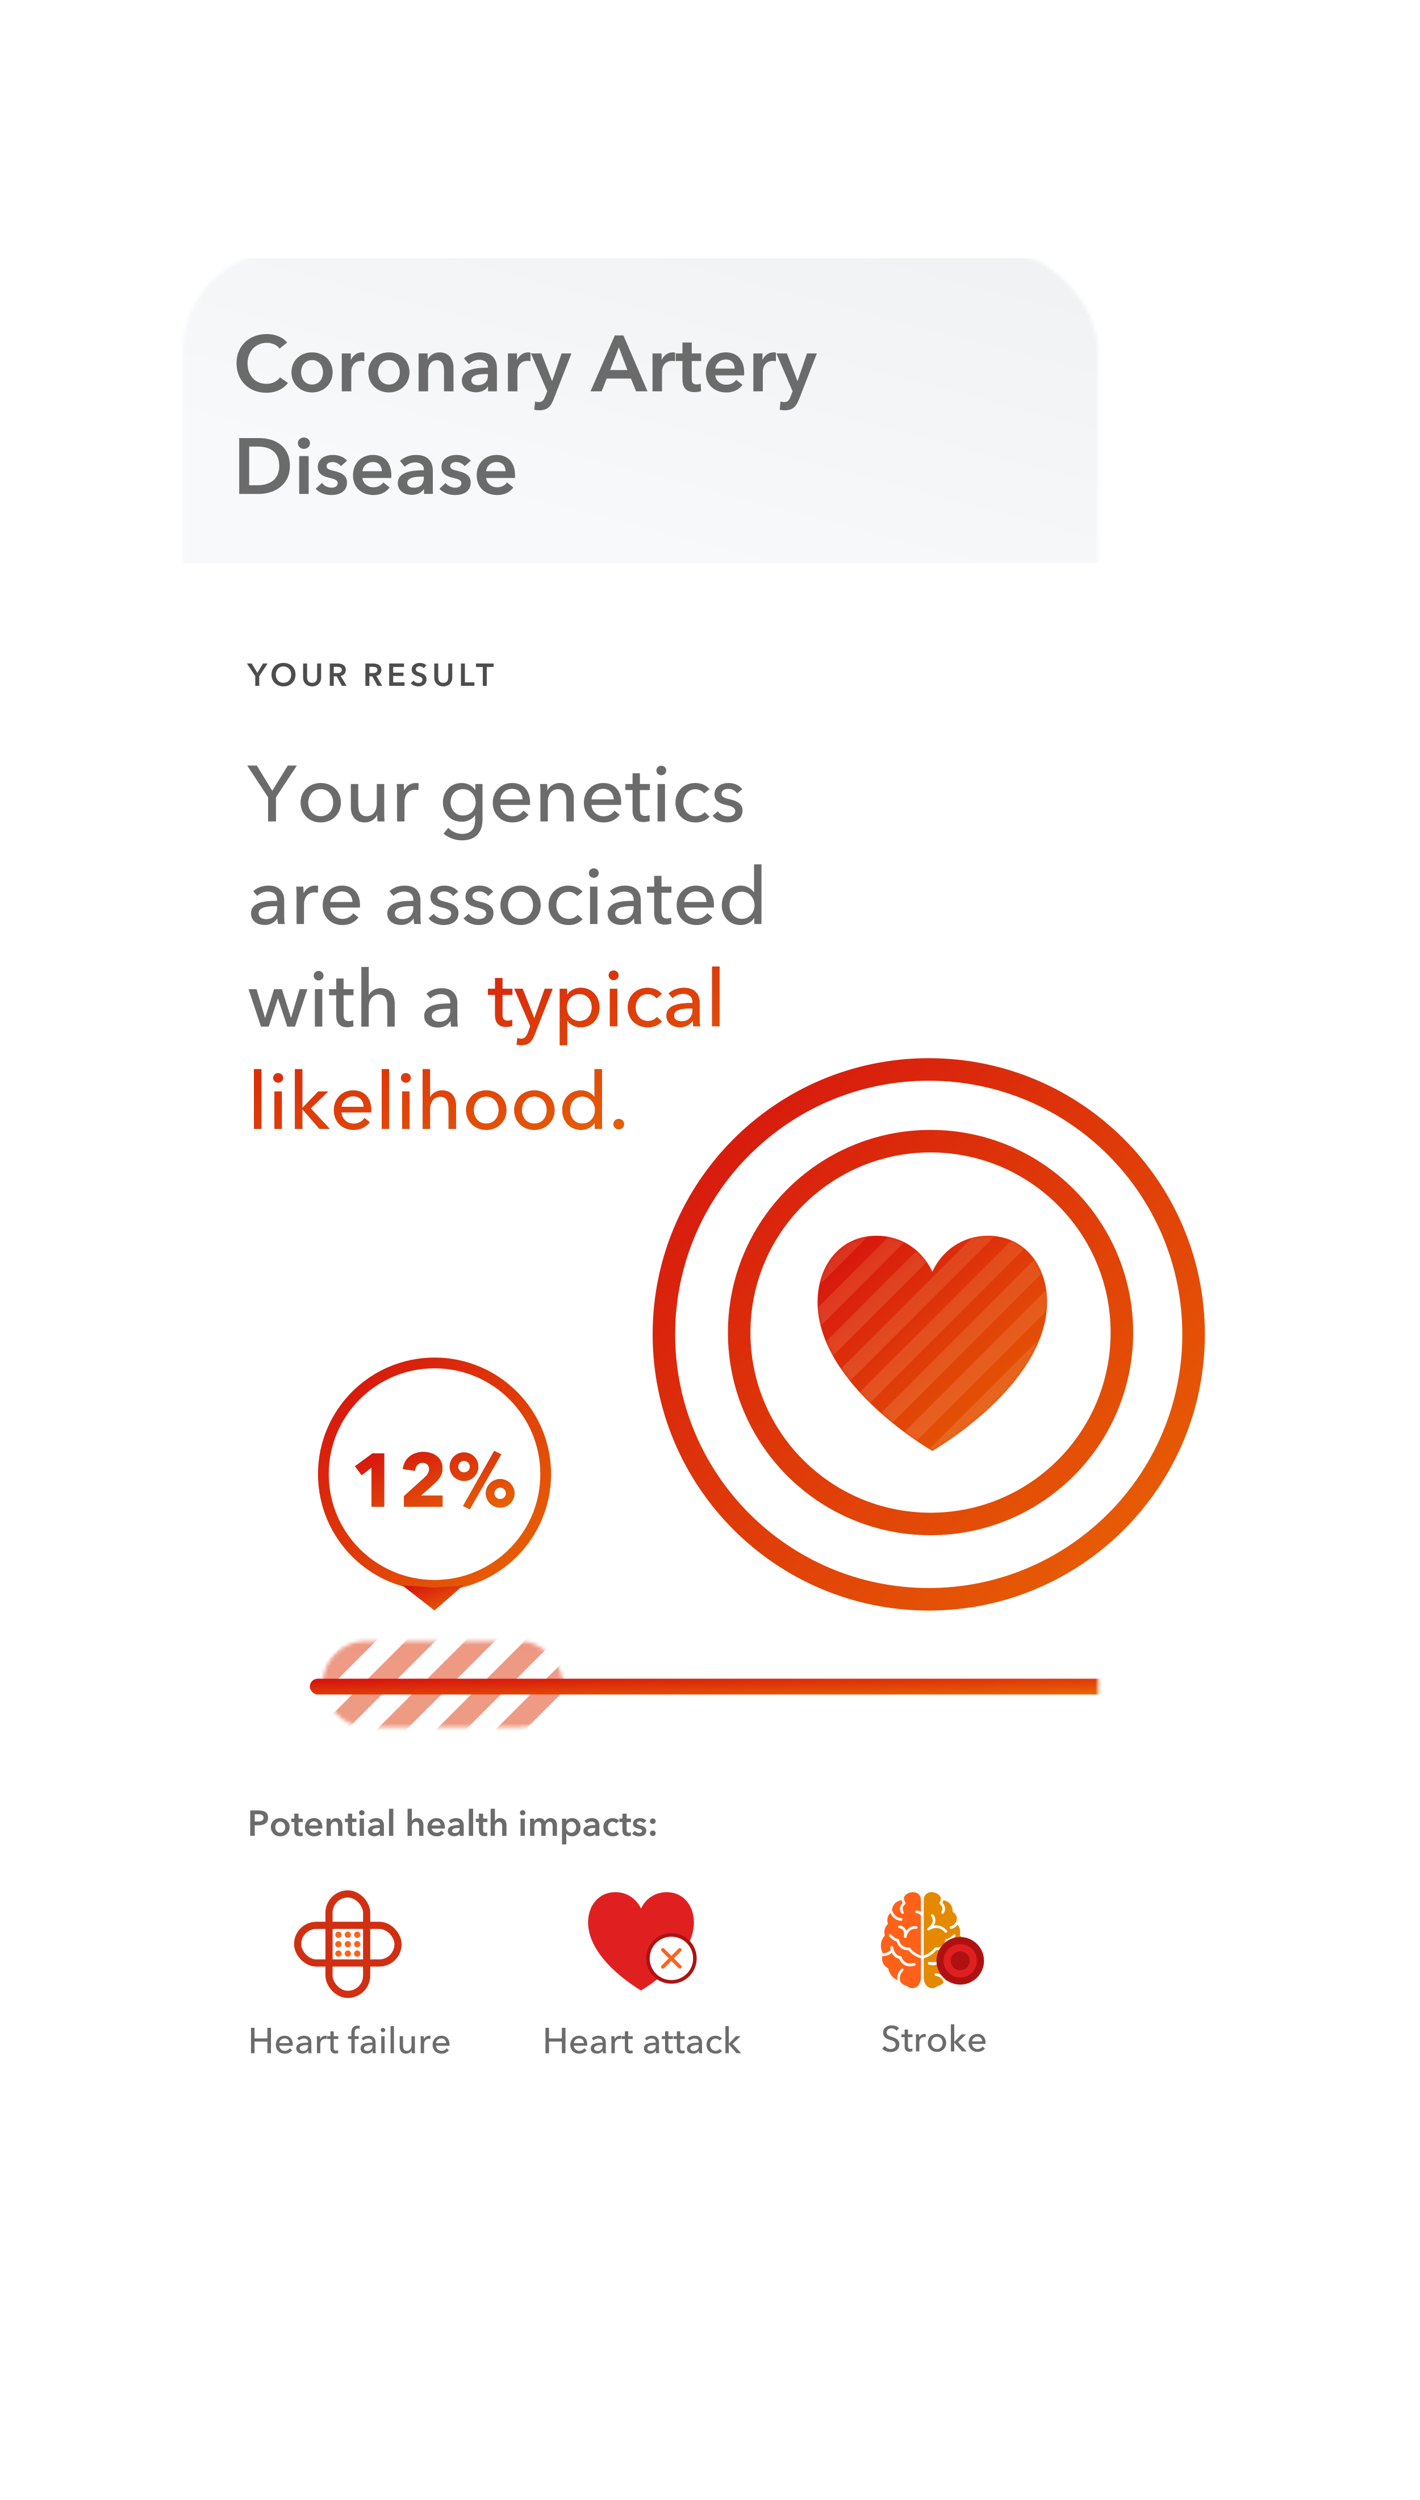<svg fill="none" height="697" viewBox="0 0 396 697" width="396" xmlns="http://www.w3.org/2000/svg" xmlns:xlink="http://www.w3.org/1999/xlink"><filter id="a" color-interpolation-filters="sRGB" filterUnits="userSpaceOnUse" height="556.691" width="273.2" x="42" y="63"><feFlood flood-opacity="0" result="BackgroundImageFix"/><feColorMatrix in="SourceAlpha" type="matrix" values="0 0 0 0 0 0 0 0 0 0 0 0 0 0 0 0 0 0 127 0"/><feOffset dy="2"/><feGaussianBlur stdDeviation="4.5"/><feColorMatrix type="matrix" values="0 0 0 0 0 0 0 0 0 0 0 0 0 0 0 0 0 0 0.04 0"/><feBlend in2="BackgroundImageFix" mode="normal" result="effect1_dropShadow"/><feBlend in="SourceGraphic" in2="effect1_dropShadow" mode="normal" result="shape"/><feColorMatrix in="SourceAlpha" result="hardAlpha" type="matrix" values="0 0 0 0 0 0 0 0 0 0 0 0 0 0 0 0 0 0 127 0"/><feOffset/><feGaussianBlur stdDeviation="2"/><feComposite in2="hardAlpha" k2="-1" k3="1" operator="arithmetic"/><feColorMatrix type="matrix" values="0 0 0 0 0 0 0 0 0 0 0 0 0 0 0 0 0 0 0.08 0"/><feBlend in2="shape" mode="normal" result="effect2_innerShadow"/></filter><filter id="b" color-interpolation-filters="sRGB" filterUnits="userSpaceOnUse" height="93" width="388.374" x="-44" y="68"><feFlood flood-opacity="0" result="BackgroundImageFix"/><feColorMatrix in="SourceAlpha" type="matrix" values="0 0 0 0 0 0 0 0 0 0 0 0 0 0 0 0 0 0 127 0"/><feOffset dy="2"/><feGaussianBlur stdDeviation="2"/><feColorMatrix type="matrix" values="0 0 0 0 0 0 0 0 0 0 0 0 0 0 0 0 0 0 0.07 0"/><feBlend in2="BackgroundImageFix" mode="normal" result="effect1_dropShadow"/><feBlend in="SourceGraphic" in2="effect1_dropShadow" mode="normal" result="shape"/></filter><linearGradient id="c"><stop offset="0" stop-color="#d50f0f"/><stop offset="1" stop-color="#e96703"/></linearGradient><linearGradient id="d" gradientUnits="userSpaceOnUse" x1="-41.461" x2="-118.819" xlink:href="#c" y1="251.533" y2="660.227"/><linearGradient id="e" gradientUnits="userSpaceOnUse" x1="59.18" x2="121.18" xlink:href="#c" y1="410.965" y2="472.965"/><linearGradient id="f" gradientUnits="userSpaceOnUse" x1="103.68" x2="108.609" xlink:href="#c" y1="445.465" y2="457.435"/><linearGradient id="g" gradientUnits="userSpaceOnUse" x1="76.784" x2="87.268" xlink:href="#c" y1="412.627" y2="441.302"/><linearGradient id="h" gradientUnits="userSpaceOnUse" x1="-25.8" x2="-25.628" xlink:href="#c" y1="470.2" y2="478.997"/><linearGradient id="i" gradientUnits="userSpaceOnUse" x1="334.711" x2="415.326" y1="193.451" y2="-113.421"><stop offset="0" stop-color="#f7f9fa"/><stop offset=".834" stop-color="#e5e7e8"/><stop offset="1" stop-color="#e3e5e6"/></linearGradient><linearGradient id="j" gradientUnits="userSpaceOnUse" x1="5.91" x2="34.333" xlink:href="#c" y1="292.227" y2="373.298"/><linearGradient id="k" gradientUnits="userSpaceOnUse" x1="105" x2="259" xlink:href="#c" y1="372" y2="526"/><linearGradient id="l" gradientUnits="userSpaceOnUse" x1="196" x2="255.875" xlink:href="#c" y1="374.5" y2="438.367"/><linearGradient id="m" gradientUnits="userSpaceOnUse" x1="85.765" x2="30.901" y1="157.087" y2="446.941"><stop offset="0" stop-color="#e96703"/><stop offset="1" stop-color="#ffdabd"/><stop offset="1" stop-color="#e96703"/></linearGradient><mask id="n" height="539" maskUnits="userSpaceOnUse" width="256" x="51" y="70"><rect fill="#fff" height="538.691" rx="28" width="255.2" x="51" y="70"/></mask><mask id="o" height="25" maskUnits="userSpaceOnUse" width="67" x="90" y="457"><rect fill="#fff" height="24" rx="12" width="67" x="90" y="457.5"/></mask><mask id="p" height="61" maskUnits="userSpaceOnUse" width="64" x="228" y="344"><path d="m260 404.5v-49.978c2.767-5.95 8.458-10.022 15.544-10.022 10.097 0 16.456 8.265 16.456 18.462 0 23.23-32 41.538-32 41.538-.019-.011-32-18.315-32-41.538 0-10.197 6.359-18.462 16.458-18.462 7.084 0 12.774 4.072 15.542 10.02z" fill="#fff"/></mask><g filter="url(#a)"><rect fill="#fff" height="538.691" rx="28" width="255.2" x="51" y="70"/></g><g mask="url(#n)"><rect height="28" rx="5.25" stroke="#d12f11" stroke-width="2" width="10.5" x="91.75" y="528"/><rect height="10.5" rx="5.25" stroke="#d12f11" stroke-width="2" width="28" x="83" y="536.75"/><g clip-rule="evenodd" fill-rule="evenodd"><path d="m95.25 539.375c0 .483-.392.875-.875.875s-.875-.392-.875-.875.392-.875.875-.875.875.392.875.875zm0 2.625c0 .483-.392.875-.875.875s-.875-.392-.875-.875.392-.875.875-.875.875.392.875.875zm-.875 3.5c.483 0 .875-.392.875-.875s-.392-.875-.875-.875-.875.392-.875.875.392.875.875.875zm3.5-6.125c0 .483-.392.875-.875.875s-.875-.392-.875-.875.392-.875.875-.875.875.392.875.875zm-.875 3.5c.483 0 .875-.392.875-.875s-.392-.875-.875-.875-.875.392-.875.875.392.875.875.875zm.875 1.75c0 .483-.392.875-.875.875s-.875-.392-.875-.875.392-.875.875-.875.875.392.875.875zm1.75-4.375c.483 0 .875-.392.875-.875s-.392-.875-.875-.875c-.483 0-.875.392-.875.875s.392.875.875.875zm.875 1.75c0 .483-.392.875-.875.875-.483 0-.875-.392-.875-.875s.392-.875.875-.875c.483 0 .875.392.875.875zm-.875 3.5c.483 0 .875-.392.875-.875s-.392-.875-.875-.875c-.483 0-.875.392-.875.875s.392.875.875.875z" fill="#ff6119"/><path d="m109.68 504.24v7.56h-1.2v-7.56zm-8.01 1.13c0 .41-.34.72-.78.72s-.76-.34-.76-.72.32-.72.76-.72.78.31.78.72zm-30.63 3.5v2.93h-1.26v-7.08h2.31c1.62 0 2.67.57 2.67 2.05 0 1.56-1.25 2.1-2.75 2.1zm0-1.06h.88c.82 0 1.57-.2 1.57-1.04s-.75-.99-1.53-.99h-.92zm7.11 4.13c1.45 0 2.61-1.05 2.61-2.56s-1.16-2.52-2.61-2.52-2.61 1.01-2.61 2.52 1.16 2.56 2.61 2.56zm-1.39-2.56c0 .75.44 1.56 1.39 1.56s1.39-.81 1.39-1.56-.44-1.54-1.39-1.54-1.39.79-1.39 1.54zm6.87 2.52c.27 0 .59-.05.8-.13l-.04-.94c-.14.07-.35.1-.51.1-.53 0-.63-.31-.63-.74v-2.23h1.2v-.96h-1.2v-1.39h-1.18v1.39h-.84v.96h.84v2.24c0 .92.29 1.7 1.56 1.7zm6.05-.92c-.47.64-1.15.96-2.06.96-1.48 0-2.58-.95-2.58-2.51 0-1.55 1.09-2.57 2.54-2.57 1.34 0 2.32.87 2.32 2.6 0 .11 0 .21-.01.32h-3.65c.05.68.67 1.18 1.37 1.18.6 0 1-.24 1.27-.62zm-.98-2.06h-2.46c.05-.67.62-1.16 1.33-1.16.78 0 1.13.54 1.13 1.16zm3.56.24v2.64h-1.2v-4.8h1.14v.77h.02c.21-.48.78-.91 1.49-.91 1.25 0 1.77.96 1.77 1.94v3h-1.2v-2.66c0-.57-.13-1.28-.9-1.28-.76 0-1.12.66-1.12 1.3zm6.33 2.74c.27 0 .59-.05.8-.13l-.04-.94c-.14.07-.35.1-.51.1-.53 0-.63-.31-.63-.74v-2.23h1.2v-.96h-1.2v-1.39h-1.18v1.39h-.84v.96h.84v2.24c0 .92.29 1.7 1.56 1.7zm2.91-.1v-4.8h-1.2v4.8zm4.41-.61c-.24.42-.81.73-1.49.73-.77 0-1.8-.37-1.8-1.49 0-1.43 1.8-1.63 3.3-1.63v-.12c0-.59-.5-.88-1.1-.88-.51 0-1 .24-1.31.55l-.62-.73c.54-.5 1.3-.76 2.03-.76 1.72 0 2.14 1.06 2.14 2.02v2.92h-1.12v-.61zm-1.25-.18c-.41 0-.84-.14-.84-.6 0-.671.954-.788 1.701-.799l.399-.001v.17c0 .76-.44 1.23-1.26 1.23zm10.2.79v-2.62c0-.64.37-1.29 1.13-1.29.77 0 .89.7.89 1.27v2.64h1.2v-3c0-.98-.52-1.94-1.77-1.94-.71 0-1.24.41-1.43.81h-.02v-3.43h-1.2v7.56zm8.98-.82c-.47.64-1.15.96-2.06.96-1.48 0-2.58-.95-2.58-2.51 0-1.55 1.09-2.57 2.54-2.57 1.34 0 2.32.87 2.32 2.6 0 .11 0 .21-.01.32h-3.65c.05.68.67 1.18 1.37 1.18.6 0 1-.24 1.27-.62zm-.98-2.06h-2.46c.05-.67.62-1.16 1.33-1.16.78 0 1.13.54 1.13 1.16zm5.31 2.27c-.24.42-.81.73-1.49.73-.77 0-1.8-.37-1.8-1.49 0-1.43 1.8-1.63 3.3-1.63v-.12c0-.59-.5-.88-1.1-.88-.51 0-1 .24-1.31.55l-.62-.73c.54-.5 1.3-.76 2.03-.76 1.72 0 2.14 1.06 2.14 2.02v2.92h-1.12v-.61zm-1.25-.18c-.41 0-.84-.14-.84-.6 0-.671.954-.788 1.701-.799l.399-.001v.17c0 .76-.44 1.23-1.26 1.23zm5.02-6.77v7.56h-1.2v-7.56zm3.17 7.66c.27 0 .59-.05.8-.13l-.04-.94c-.14.07-.35.1-.51.1-.53 0-.63-.31-.63-.74v-2.23h1.2v-.96h-1.2v-1.39h-1.18v1.39h-.84v.96h.84v2.24c0 .92.29 1.7 1.56 1.7zm2.91-2.72v2.62h-1.2v-7.56h1.2v3.43h.02c.19-.4.72-.81 1.43-.81 1.25 0 1.77.96 1.77 1.94v3h-1.2v-2.64c0-.57-.12-1.27-.89-1.27-.76 0-1.13.65-1.13 1.29zm7.73-3.09c.44 0 .78-.31.78-.72s-.34-.72-.78-.72-.76.34-.76.72.32.72.76.72zm.61.91v4.8h-1.2v-4.8zm2.66 4.8v-2.64c0-.64.33-1.3 1.05-1.3.61 0 .89.45.89 1.04v2.9h1.2v-2.62c0-.62.31-1.32 1.06-1.32.77 0 .9.71.9 1.28v2.66h1.2v-3c0-.98-.52-1.94-1.77-1.94-.72 0-1.26.33-1.58.91-.27-.54-.76-.91-1.5-.91-.77 0-1.28.44-1.49.91h-.02v-.77h-1.14v4.8zm8.9-.64v3.04h-1.2v-7.2h1.15v.67h.03c.24-.38.78-.81 1.66-.81 1.37 0 2.33 1.1 2.33 2.52 0 1.4-.9 2.56-2.36 2.56-.67 0-1.28-.3-1.59-.78zm1.37-.22c-.88 0-1.41-.79-1.41-1.54s.53-1.56 1.41-1.56c.93 0 1.38.79 1.38 1.54s-.45 1.56-1.38 1.56zm6.71.25c-.24.42-.81.73-1.49.73-.77 0-1.8-.37-1.8-1.49 0-1.43 1.8-1.63 3.3-1.63v-.12c0-.59-.5-.88-1.1-.88-.51 0-1 .24-1.31.55l-.62-.73c.54-.5 1.3-.76 2.03-.76 1.72 0 2.14 1.06 2.14 2.02v2.92h-1.12v-.61zm-1.25-.18c-.41 0-.84-.14-.84-.6 0-.671.954-.788 1.701-.799l.399-.001v.17c0 .76-.44 1.23-1.26 1.23zm7.89.26c-.4.43-1.06.67-1.77.67-1.42 0-2.6-.94-2.6-2.54 0-1.56 1.16-2.54 2.57-2.54.7 0 1.43.28 1.81.75l-.82.72c-.19-.27-.6-.47-.99-.47-.88 0-1.32.79-1.32 1.54s.45 1.54 1.36 1.54c.37 0 .78-.15 1.01-.43zm2.5.63c.27 0 .59-.05.8-.13l-.04-.94c-.14.07-.35.1-.51.1-.53 0-.63-.31-.63-.74v-2.23h1.2v-.96h-1.2v-1.39h-1.18v1.39h-.84v.96h.84v2.24c0 .92.29 1.7 1.56 1.7zm5.09-1.56c0 1.17-.95 1.6-2 1.6-.74 0-1.51-.28-1.97-.79l.79-.74c.26.34.71.6 1.23.6.35 0 .77-.14.77-.57 0-.4-.37-.52-1.1-.69-.71-.17-1.42-.46-1.42-1.36 0-1.07.96-1.53 1.91-1.53.69 0 1.41.24 1.8.73l-.78.69c-.21-.28-.61-.52-1.05-.52-.38 0-.77.14-.77.52 0 .37.37.47 1.04.63.71.17 1.55.49 1.55 1.43zm1.82-1.86c.44 0 .8-.35.8-.78s-.37-.76-.8-.76c-.44 0-.8.35-.8.78s.38.76.8.76zm.8 2.6c0 .43-.36.78-.8.78-.42 0-.8-.33-.8-.76s.36-.78.8-.78c.43 0 .8.33.8.76z" fill="#6b6b6b"/><path d="m98.925 572.4v-3.97h1.1v-.77h-1.1v-.99c0-.58.13-1.14.84-1.14.18 0 .33.03.47.07l.11-.81c-.18-.05-.37-.07-.59-.07-1.28 0-1.77.84-1.77 1.95v.99h-.94v.77h.94v3.97zm-27.94 0v-3.24h3.58v3.24h1v-7.08h-1v2.96h-3.58v-2.96h-.99v7.08zm8.44.13c.84 0 1.53-.31 2.04-.97l-.66-.53c-.27.4-.74.72-1.38.72-.83 0-1.51-.63-1.54-1.44h3.76c.01-.11.01-.22.01-.32 0-1.51-.88-2.46-2.28-2.46-1.39 0-2.45 1.03-2.45 2.51 0 1.49 1.06 2.49 2.5 2.49zm-1.54-2.92h2.82c-.02-.75-.46-1.34-1.33-1.34-.81 0-1.43.6-1.49 1.34zm6.45 2.91c.71 0 1.25-.29 1.59-.8h.03c0 .22.03.47.08.68h.85c-.05-.23-.07-.62-.07-.94v-2.07c0-1.05-.62-1.86-1.98-1.86-.77 0-1.48.27-1.94.71l.5.6c.32-.32.82-.55 1.35-.55.7 0 1.17.34 1.17 1.04v.13c-1.6 0-3.3.17-3.3 1.6 0 1.09.97 1.46 1.72 1.46zm-.76-1.48c0 .56.5.74.97.74.88 0 1.37-.59 1.37-1.39v-.25h-.23c-.93 0-2.11.1-2.11.9zm5.75 1.36v-2.49c0-.79.43-1.52 1.33-1.52.15 0 .31.02.43.05l.04-.87c-.11-.03-.24-.04-.37-.04-.64 0-1.19.38-1.45.93h-.03c0-.2-.02-.56-.04-.8h-.89c.025.258.036.621.039.879l.001 3.861zm4.99-.05c-.22.08-.51.13-.8.13-.89 0-1.38-.5-1.38-1.48v-2.57h-.91v-.77h.91v-1.36h.93v1.36h1.26v.77h-1.26v2.47c0 .57.2.8.67.8.17 0 .39-.04.55-.12zm9.54-.63c-.34.51-.88.8-1.59.8-.75 0-1.72-.37-1.72-1.46 0-1.43 1.7-1.6 3.3-1.6v-.13c0-.7-.47-1.04-1.17-1.04-.53 0-1.03.23-1.35.55l-.5-.6c.46-.44 1.17-.71 1.94-.71 1.36 0 1.98.81 1.98 1.86v2.07c0 .32.02.71.07.94h-.85c-.05-.21-.08-.46-.08-.68zm-1.38.06c-.47 0-.97-.18-.97-.74 0-.8 1.18-.9 2.11-.9h.23v.25c0 .8-.49 1.39-1.37 1.39zm4.95-5.83c0 .34-.29.6-.63.6s-.62-.27-.62-.6c0-.34.28-.61.62-.61s.63.26.63.61zm-.16 6.45v-4.74h-.94v4.74zm2.6-7.56v7.56h-.94v-7.56zm3.37 7.69c.69 0 1.31-.41 1.55-.91h.02c0 .2.02.54.04.78h.89c-.025-.258-.036-.621-.039-.879l-.001-3.861h-.94v2.52c0 .94-.52 1.56-1.27 1.56-.87 0-1.08-.68-1.08-1.46v-2.62h-.94v2.94c0 1.06.55 1.93 1.77 1.93zm5.03-2.62v2.49h-.94v-3.72c0-.25-.01-.71-.04-1.02h.89c.02.24.04.6.04.8h.03c.26-.55.81-.93 1.45-.93.13 0 .26.01.37.04l-.04.87c-.12-.03-.28-.05-.43-.05-.9 0-1.33.73-1.33 1.52zm4.87 2.62c.84 0 1.53-.31 2.04-.97l-.66-.53c-.27.4-.74.72-1.38.72-.83 0-1.51-.63-1.54-1.44h3.76c.01-.11.01-.22.01-.32 0-1.51-.88-2.46-2.28-2.46-1.39 0-2.45 1.03-2.45 2.51 0 1.49 1.06 2.49 2.5 2.49zm-1.54-2.92h2.82c-.02-.75-.46-1.34-1.33-1.34-.81 0-1.43.6-1.49 1.34z" fill="#6b6b6b"/><path d="m203.24 569.94v2.46h-.94v-7.56h.94v4.88h.03l1.99-2.06h1.26l-2.22 2.15 2.41 2.59h-1.3l-2.14-2.46zm-50.13 2.46v-3.24h3.58v3.24h1v-7.08h-1v2.96h-3.58v-2.96h-.99v7.08zm8.44.13c.84 0 1.53-.31 2.04-.97l-.66-.53c-.27.4-.74.72-1.38.72-.83 0-1.51-.63-1.54-1.44h3.76c.01-.11.01-.22.01-.32 0-1.51-.88-2.46-2.28-2.46-1.39 0-2.45 1.03-2.45 2.51 0 1.49 1.06 2.49 2.5 2.49zm-1.54-2.92h2.82c-.02-.75-.46-1.34-1.33-1.34-.81 0-1.43.6-1.49 1.34zm6.45 2.91c.71 0 1.25-.29 1.59-.8h.03c0 .22.03.47.08.68h.85c-.05-.23-.07-.62-.07-.94v-2.07c0-1.05-.62-1.86-1.98-1.86-.77 0-1.48.27-1.94.71l.5.6c.32-.32.82-.55 1.35-.55.7 0 1.17.34 1.17 1.04v.13c-1.6 0-3.3.17-3.3 1.6 0 1.09.97 1.46 1.72 1.46zm-.76-1.48c0 .56.5.74.97.74.88 0 1.37-.59 1.37-1.39v-.25h-.23c-.93 0-2.11.1-2.11.9zm5.75 1.36v-2.49c0-.79.43-1.52 1.33-1.52.15 0 .31.02.43.05l.04-.87c-.11-.03-.24-.04-.37-.04-.64 0-1.19.38-1.45.93h-.03c0-.2-.02-.56-.04-.8h-.89c.025.258.036.621.039.879l.001 3.861zm4.99-.05c-.22.08-.51.13-.8.13-.89 0-1.38-.5-1.38-1.48v-2.57h-.91v-.77h.91v-1.36h.93v1.36h1.26v.77h-1.26v2.47c0 .57.2.8.67.8.17 0 .39-.04.55-.12zm4.85.17c.71 0 1.25-.29 1.59-.8h.03c0 .22.03.47.08.68h.85c-.05-.23-.07-.62-.07-.94v-2.07c0-1.05-.62-1.86-1.98-1.86-.77 0-1.48.27-1.94.71l.5.6c.32-.32.82-.55 1.35-.55.7 0 1.17.34 1.17 1.04v.13c-1.6 0-3.3.17-3.3 1.6 0 1.09.97 1.46 1.72 1.46zm-.76-1.48c0 .56.5.74.97.74.88 0 1.37-.59 1.37-1.39v-.25h-.23c-.93 0-2.11.1-2.11.9zm6.32 1.44c.29 0 .58-.05.8-.13l-.03-.77c-.16.08-.38.12-.55.12-.47 0-.67-.23-.67-.8v-2.47h1.26v-.77h-1.26v-1.36h-.93v1.36h-.91v.77h.91v2.57c0 .98.49 1.48 1.38 1.48zm4.09-.13c-.22.08-.51.13-.8.13-.89 0-1.38-.5-1.38-1.48v-2.57h-.91v-.77h.91v-1.36h.93v1.36h1.26v.77h-1.26v2.47c0 .57.2.8.67.8.17 0 .39-.04.55-.12zm2.35.17c.71 0 1.25-.29 1.59-.8h.03c0 .22.03.47.08.68h.85c-.05-.23-.07-.62-.07-.94v-2.07c0-1.05-.62-1.86-1.98-1.86-.77 0-1.48.27-1.94.71l.5.6c.32-.32.82-.55 1.35-.55.7 0 1.17.34 1.17 1.04v.13c-1.6 0-3.3.17-3.3 1.6 0 1.09.97 1.46 1.72 1.46zm-.76-1.48c0 .56.5.74.97.74.88 0 1.37-.59 1.37-1.39v-.25h-.23c-.93 0-2.11.1-2.11.9zm7.05 1.49c.76 0 1.37-.28 1.77-.74l-.63-.57c-.25.32-.66.52-1.14.52-.99 0-1.56-.81-1.56-1.71 0-.91.57-1.71 1.55-1.71.45 0 .89.23 1.09.54l.68-.55c-.39-.51-1.11-.78-1.78-.78-1.45 0-2.53 1.01-2.53 2.5 0 1.51 1.09 2.5 2.55 2.5z" fill="#6b6b6b"/><path d="m266.12 569.44v2.46h-.94v-7.56h.94v4.88h.03l1.99-2.06h1.26l-2.22 2.15 2.41 2.59h-1.3l-2.14-2.46zm-15.32.49c0 1.47-1.19 2.15-2.45 2.15-.89 0-1.79-.35-2.33-1.03l.77-.65c.33.49.93.83 1.58.83.66 0 1.42-.37 1.42-1.21 0-.848-.758-1.083-1.641-1.358l-.039-.012c-.9-.28-1.84-.69-1.84-1.99 0-1.41 1.26-2.02 2.43-2.02.82 0 1.59.32 2.03.81l-.7.68c-.28-.39-.79-.66-1.38-.66-.64 0-1.38.35-1.38 1.15 0 .769.648.979 1.446 1.239l.004.001c.95.3 2.08.66 2.08 2.07zm3.66 1.92c-.22.08-.51.13-.8.13-.89 0-1.38-.5-1.38-1.48v-2.57h-.91v-.77h.91v-1.36h.93v1.36h1.26v.77h-1.26v2.47c0 .57.2.8.67.8.17 0 .39-.04.55-.12zm1.92.05v-2.49c0-.79.43-1.52 1.33-1.52.15 0 .31.02.43.05l.04-.87c-.11-.03-.24-.04-.37-.04-.64 0-1.19.38-1.45.93h-.03c0-.2-.02-.56-.04-.8h-.89c.03.31.04.77.04 1.02v3.72zm7.48-2.38c0 1.46-1.11 2.51-2.56 2.51s-2.55-1.05-2.55-2.51 1.1-2.49 2.55-2.49 2.56 1.03 2.56 2.49zm-2.56 1.72c-1.01 0-1.58-.82-1.58-1.72s.57-1.71 1.58-1.71c1.02 0 1.58.81 1.58 1.71s-.56 1.72-1.58 1.72zm11.32.79c.84 0 1.53-.31 2.04-.97l-.66-.53c-.27.4-.74.72-1.38.72-.83 0-1.51-.63-1.54-1.44h3.76c.01-.11.01-.22.01-.32 0-1.51-.88-2.46-2.28-2.46-1.39 0-2.45 1.03-2.45 2.51 0 1.49 1.06 2.49 2.5 2.49zm-1.54-2.92h2.82c-.02-.75-.46-1.34-1.33-1.34-.81 0-1.43.6-1.49 1.34z" fill="#6b6b6b"/></g><path d="m268.251 544.946c.22.611.657 2.474-1.55 3.837 0 0-.29 2.392-2.889 3.408-.131.053-.266.098-.41.142-.058.116-.13.224-.213.323-.267.33-.813.827-1.807 1.057 0 0-.431.565-1.45.565-1.018 0-2.334-.923-2.334-3.028v-21.857s.133-1.893 2.212-1.893c.932 0 2.219.539 2.579 1.583.065.189.097.387.096.586.2.004.399.026.594.066.929.178 2.62.849 2.62 3.362.36 0 .921.616 1.152 1.47.166.592.136 1.223-.086 1.797.088.066.17.141.245.222.385.406 1.051 1.385.645 3.002 0 0 1.866 1.812.727 4.674-.08-.05-.175-.067-.267-.05-.06.012-1.446.262-2.536-.95.056-.198.096-.399.12-.602.013-.134-.047-.263-.156-.341s-.251-.091-.373-.035-.205.172-.217.306c0 .022-.225 2.185-2.101 2.472-.15.023-.271.135-.307.282-.118.406-.335.776-.63 1.077-.635.634-1.55.813-2.718.533-.197-.038-.388.085-.435.279-.046.195.068.391.26.447.384.095.778.146 1.173.148.645 0 1.217-.151 1.71-.456.792-.487 1.152-1.233 1.291-1.614.907-.207 1.622-.787 2.074-1.687l.018-.039c.668.618 1.545.96 2.455.957.171.001.34-.014.508-.043z" fill="#e58900"/><path d="m256.811 529.393v21.857c0 2.105-1.317 3.027-2.335 3.027-1.017 0-1.449-.565-1.449-.565-1.266-.294-1.807-1.018-1.966-1.279-.02-.031-.038-.064-.054-.097-.255-.077-.505-.174-.746-.288l-.025-.012c-2.264-1.084-2.528-3.251-2.528-3.251-1.876-1.16-1.842-2.68-1.654-3.483.979.059 1.94-.284 2.659-.95l.019.038c.452.901 1.165 1.48 2.073 1.688.14.381.501 1.127 1.291 1.614.494.304 1.066.456 1.711.456.395-.003.789-.053 1.172-.149.136-.025.246-.122.288-.253.042-.13.008-.274-.087-.372-.096-.099-.238-.137-.37-.1-1.169.281-2.084.102-2.717-.533-.296-.301-.514-.669-.634-1.073-.034-.148-.156-.261-.306-.284-.773-.121-1.358-.562-1.741-1.308-.184-.366-.306-.759-.361-1.165-.01-.135-.092-.254-.215-.311-.122-.057-.266-.043-.376.036s-.168.212-.152.346c.024.203.064.405.119.602-.571.651-1.406 1.01-2.272.975-1.394-3.034.598-4.97.598-4.97-.554-2.212.89-3.225.89-3.225-.502-1.283.083-2.569.64-3.059.152-.134.301-.209.427-.209 0-.211.014-.423.04-.633.267-2.066 1.84-2.603 2.665-2.744.168-.03.337-.046.507-.049-.001-.304.075-.602.223-.867.474-.86 1.61-1.303 2.454-1.303 2.078 0 2.212 1.893 2.212 1.893z" fill="#ff6119"/><path clip-rule="evenodd" d="m252.389 530.877c-.207.158-.377.359-.5.588-.244.469-.213.98.103 1.52.069.115.071.259.005.377-.067.117-.192.189-.327.188s-.259-.074-.324-.193c-.816-1.409-.079-2.433.356-2.866-.13-.243-.226-.503-.286-.772.167-.03.336-.046.506-.049-.001-.303.075-.602.222-.867-.065.294-.113.842.348 1.566.108.169.062.394-.103.508zm10.303 2.618c.178.103.406.042.509-.137.819-1.414.073-2.44-.361-2.873.113-.238.193-.49.239-.749-.196-.04-.394-.062-.594-.066.001-.199-.031-.397-.096-.586.001.358-.059.853-.334 1.285-.108.169-.063.393.101.507.207.159.378.36.501.59.245.468.211.979-.102 1.519-.103.179-.042.407.137.51zm-5.881 11.677v.788c-2.106-.685-3.152-1.835-3.493-2.279h-.007c-1.482 0-2.302-.709-2.732-1.319-.239-.342-.417-.723-.525-1.126-1.012-.214-1.954-1.256-2.067-1.386-.136-.155-.121-.391.034-.527s.391-.121.527.034c.28.32 1.154 1.146 1.827 1.168.182.006.334.143.357.323.013.088.34 2.186 2.759 2.079.134-.006.262.061.333.176.007.014.843 1.301 2.987 2.069zm9.611-5.321c-.113.129-1.057 1.172-2.068 1.386-.108.403-.285.784-.524 1.126-.43.61-1.25 1.318-2.732 1.318h-.007c-.341.445-1.386 1.596-3.493 2.28v-.789c2.165-.771 2.978-2.051 2.984-2.065.072-.114.199-.182.334-.176 2.418.107 2.745-1.993 2.757-2.082.026-.18.177-.315.359-.32.319-.01.735-.21 1.196-.578.225-.181.436-.379.631-.593.138-.144.366-.153.516-.021s.17.358.045.514zm-12.608 8.295c.395-.003.789-.053 1.173-.149.139-.022.253-.12.296-.254s.008-.281-.093-.38c-.1-.099-.247-.133-.38-.089-1.169.28-2.084.101-2.718-.533-.296-.3-.513-.668-.633-1.072-.035-.148-.156-.26-.306-.284-.773-.119-1.359-.559-1.741-1.309-.182-.366-.302-.761-.355-1.166-.006-.138-.088-.26-.212-.32-.124-.059-.271-.045-.381.037-.111.081-.168.217-.149.353.024.203.064.405.12.602-.572.652-1.407 1.011-2.274.977.028.061.057.122.088.183-.083.179-.146.366-.188.558.979.059 1.94-.284 2.66-.95l.017.039c.453.901 1.167 1.48 2.074 1.687.14.381.5 1.127 1.291 1.614.493.304 1.066.456 1.711.456zm14.353-3.404c.031.067.059.135.084.204-.167.028-.337.042-.507.04-.909.003-1.787-.338-2.455-.956l-.018.039c-.452.901-1.165 1.48-2.073 1.687-.14.381-.5 1.127-1.292 1.615-.493.303-1.065.456-1.71.456-.395-.004-.789-.054-1.173-.149-.184-.061-.29-.253-.245-.441.045-.189.227-.312.419-.283 1.169.28 2.083.102 2.718-.532.296-.301.514-.671.633-1.076.036-.147.156-.258.306-.282 1.863-.288 2.096-2.42 2.102-2.472v-.001c.025-.199.204-.343.404-.324.201.018.35.192.339.392-.023.204-.063.405-.119.602 1.09 1.212 2.477.963 2.536.951.091-.017.187 0 .266.05-.063.157-.135.317-.215.48zm-1.757-7.528c.231-.177.434-.389.6-.628-.075-.081-.157-.156-.245-.222.222-.574.252-1.204.086-1.797-.021.046-.032.095-.033.146-.03 1.96-1.614 2.29-1.685 2.304-.202.037-.336.232-.299.435.037.202.232.336.435.299.415-.094.804-.277 1.141-.537zm-2.63 1.609c-.108 0-.212-.048-.283-.13-.822-.955-1.803-1.343-2.915-1.155-.515.09-1.006.284-1.444.569l-.012.008c-.168.104-.388.06-.502-.101s-.083-.383.071-.507l.013-.01c.852-.601 1.328-1.242 1.406-1.904.088-.75-.373-1.297-.38-1.303-.088-.099-.117-.239-.074-.365.042-.127.148-.221.279-.247.131-.027.266.018.354.118.028.031.691.794.561 1.884-.05.401-.191.786-.411 1.124h.014c.954-.159 2.354-.05 3.606 1.403.095.111.116.267.056.399-.061.133-.193.218-.339.218zm-11.604 1.333c.071.08.173.126.28.125.186-.001.342-.139.367-.324v-.009c.069-.411.22-.805.443-1.157.483-.75 1.237-1.117 2.239-1.085.203.001.369-.16.376-.362.006-.203-.151-.373-.353-.385-1.508-.047-2.358.665-2.815 1.315-.09-.276-.233-.532-.422-.752-.602-.701-1.456-.725-1.492-.725-.201.004-.363.166-.366.367s.153.369.354.38c.362.029.699.196.941.466.342.395.462 1.015.355 1.842v.012c-.012.106.021.213.093.292zm-.494-5.029c-.009.199-.174.356-.373.355h-.017c-1.098-.049-2.026-.599-2.68-1.593-.123-.187-.233-.383-.329-.586.152-.133.301-.208.427-.208 0-.211.014-.422.04-.631.119.365.287.713.499 1.033.524.784 1.225 1.201 2.079 1.24.204.01.364.184.354.39zm5.129-.757v-1.38c-.079-.053-.161-.101-.247-.143-.297-.143-.619-.226-.948-.242-.133-.003-.258.065-.327.179s-.071.257-.007.373c.064.117.185.191.318.194.22.015.435.071.633.166.354.172.544.453.578.853zm-6.576 17.663c-.01-.09-.018-.18-.023-.271-.057-1.116.33-2.109 1.123-2.869.096-.092.234-.126.362-.089s.226.14.258.27c.032.129-.008.266-.104.358-1.079 1.036-.963 2.314-.79 2.999l-.825-.399zm13.167.299c.144-.044.279-.089.41-.142h.001c-.346-.821-1.198-1.946-2.745-2.081-.138-.021-.276.037-.358.15-.083.113-.095.262-.034.387.062.125.188.206.328.209.872.075 1.423.538 1.758.991.182.247.326.52.427.809.083-.099.155-.207.213-.323z" fill="#fefefe" fill-rule="evenodd"/><circle cx="267.779" cy="546.641" fill="#af1111" r="6.63"/><circle cx="267.779" cy="546.641" fill="#e02020" r="4.641"/><circle cx="267.779" cy="546.641" fill="#af1111" r="2.652"/><path d="m185.923 527.5c-3.267 0-5.891 1.86-7.166 4.577-1.276-2.717-3.901-4.577-7.168-4.577-4.657 0-7.589 3.775-7.589 8.432 0 10.61 14.757 18.972 14.757 18.972s14.756-8.362 14.756-18.972c0-4.657-2.933-8.432-7.59-8.432" fill="#e02020"/><circle cx="187.234" cy="545.968" fill="#fff" r="6.553" stroke="#af1111"/><path d="m185.205 543.232c-.196-.196-.512-.196-.707 0-.196.195-.196.511 0 .707zm4.032 5.446c.195.195.512.195.707 0s.195-.512 0-.707zm.707-4.739c.195-.196.195-.512 0-.707-.195-.196-.512-.196-.707 0zm-5.446 4.032c-.196.195-.196.512 0 .707.195.195.511.195.707 0zm0-4.032 4.739 4.739.707-.707-4.739-4.739zm4.739-.707-4.739 4.739.707.707 4.739-4.739z" fill="#ff6119"/><g mask="url(#o)"><path clip-rule="evenodd" d="m182.217 297.231-4.144-4.144-177.98 177.98 4.144 4.144zm132.616 132.616-4.144-4.144-177.98 177.98 4.144 4.144zm-70.452-70.452 4.144 4.144-177.98 177.98-4.144-4.144zm136.76 136.76-4.144-4.144-177.98 177.98 4.144 4.144zm-169.914-169.914 4.144 4.144-177.98 177.98-4.144-4.144zm136.76 136.76-4.144-4.144-177.98 177.98 4.144 4.144zm-70.452-70.452 4.144 4.144-177.98 177.98-4.144-4.144zm136.76 136.76-4.144-4.144-177.98 177.98 4.144 4.144zm-219.645-219.645 4.144 4.144-177.98 177.98-4.144-4.144zm136.76 136.76-4.144-4.144-177.98 177.98 4.144 4.144zm-70.452-70.452 4.144 4.144-177.98 177.98-4.144-4.144zm136.76 136.76-4.144-4.144-177.98 177.98 4.144 4.144zm-169.914-169.914 4.144 4.144-177.98 177.98-4.144-4.144zm136.76 136.76-4.144-4.144-177.98 177.98 4.144 4.144zm-70.452-70.452 4.144 4.144-177.98 177.98-4.144-4.144zm136.76 136.76-4.144-4.144-177.98 177.98 4.144 4.144zm-244.511-244.511 4.145 4.145-177.98 177.98-4.144-4.145zm136.761 136.761-4.145-4.145-177.979 177.98 4.144 4.145zm-70.453-70.453 4.145 4.145-177.98 177.98-4.144-4.145zm136.761 136.761-4.145-4.145-177.98 177.98 4.145 4.144zm-169.915-169.915 4.145 4.145-177.98 177.98-4.144-4.145zm136.761 136.761-4.145-4.145-177.979 177.98 4.144 4.145zm-70.453-70.453 4.145 4.145-177.98 177.98-4.144-4.145zm136.761 136.761-4.145-4.145-177.98 177.98 4.145 4.144zm-219.646-219.646 4.145 4.145-177.98 177.98-4.144-4.145zm136.761 136.761-4.145-4.145-177.979 177.98 4.144 4.145zm-70.453-70.453 4.145 4.145-177.98 177.98-4.144-4.145zm136.761 136.761-4.145-4.145-177.98 177.98 4.145 4.144zm-169.915-169.915 4.145 4.145-177.98 177.98-4.144-4.145zm136.761 136.761-4.145-4.145-177.979 177.98 4.144 4.144zm-70.453-70.453 4.145 4.145-177.98 177.98-4.144-4.145zm136.761 136.761-4.145-4.145-177.98 177.98 4.145 4.144z" fill="url(#d)" fill-rule="evenodd" opacity=".5"/></g><circle cx="121.18" cy="410.965" fill="#fff" fill-opacity=".8" r="31" stroke="url(#e)" stroke-width="3"/><path clip-rule="evenodd" d="m112.18 441.965 8.981 7 8.019-7-8.019.64z" fill="url(#f)" fill-rule="evenodd"/><path clip-rule="evenodd" d="m139.773 405.445-8.757 15.309-1.869-.924 8.673-15.33zm-16.359 14.595v-3.066h-6.069l3.444-3.066c1.365-1.218 2.604-2.457 2.604-4.578 0-3.108-2.646-4.557-5.376-4.557-2.898 0-5.334 1.785-5.67 4.788l3.381.462c.147-1.323.924-2.247 2.1-2.247 1.113 0 1.848.735 1.848 1.785 0 .903-.483 1.596-1.218 2.289l-5.796 5.25v2.94zm-16.275 0v-14.868h-3.234l-4.893 3.591 1.827 2.499 2.772-2.142v10.92zm22.26-7.182c2.205 0 3.99-1.785 3.99-3.969 0-2.226-1.785-3.969-3.99-3.969s-3.99 1.743-3.99 3.969c0 2.184 1.785 3.969 3.99 3.969zm-1.638-3.969c0 .903.735 1.617 1.638 1.617s1.638-.714 1.638-1.617-.735-1.638-1.638-1.638-1.638.735-1.638 1.638zm11.718 11.403c2.205 0 3.99-1.764 3.99-3.969s-1.785-3.969-3.99-3.969-3.99 1.764-3.99 3.969 1.785 3.969 3.99 3.969zm-1.638-3.969c0 .903.735 1.617 1.638 1.617.882 0 1.638-.714 1.638-1.617s-.756-1.638-1.638-1.638c-.903 0-1.638.735-1.638 1.638z" fill="#4d4d4d" fill-rule="evenodd"/><path clip-rule="evenodd" d="m139.773 405.445-8.757 15.309-1.869-.924 8.673-15.33zm-16.359 14.595v-3.066h-6.069l3.444-3.066c1.365-1.218 2.604-2.457 2.604-4.578 0-3.108-2.646-4.557-5.376-4.557-2.898 0-5.334 1.785-5.67 4.788l3.381.462c.147-1.323.924-2.247 2.1-2.247 1.113 0 1.848.735 1.848 1.785 0 .903-.483 1.596-1.218 2.289l-5.796 5.25v2.94zm-16.275 0v-14.868h-3.234l-4.893 3.591 1.827 2.499 2.772-2.142v10.92zm22.26-7.182c2.205 0 3.99-1.785 3.99-3.969 0-2.226-1.785-3.969-3.99-3.969s-3.99 1.743-3.99 3.969c0 2.184 1.785 3.969 3.99 3.969zm-1.638-3.969c0 .903.735 1.617 1.638 1.617s1.638-.714 1.638-1.617-.735-1.638-1.638-1.638-1.638.735-1.638 1.638zm11.718 11.403c2.205 0 3.99-1.764 3.99-3.969s-1.785-3.969-3.99-3.969-3.99 1.764-3.99 3.969 1.785 3.969 3.99 3.969zm-1.638-3.969c0 .903.735 1.617 1.638 1.617.882 0 1.638-.714 1.638-1.617s-.756-1.638-1.638-1.638c-.903 0-1.638.735-1.638 1.638z" fill="url(#g)" fill-rule="evenodd"/><rect fill="url(#h)" height="4.4" rx="2.2" width="224.4" x="86.4" y="468"/><g filter="url(#b)"><path d="m-40 70h380.374v85h-380.374z" fill="url(#i)"/></g></g><g clip-rule="evenodd" fill-rule="evenodd"><path d="m76.964 229v-6.732l5.83-8.844h-2.53l-4.334 7.04-4.312-7.04h-2.684l5.83 8.844v6.732zm12.474.286c3.19 0 5.632-2.31 5.632-5.522s-2.442-5.478-5.632-5.478-5.61 2.266-5.61 5.478 2.42 5.522 5.61 5.522zm-3.476-5.522c0 1.98 1.254 3.784 3.476 3.784 2.244 0 3.476-1.804 3.476-3.784s-1.232-3.762-3.476-3.762c-2.222 0-3.476 1.782-3.476 3.762zm15.774 5.522c1.518 0 2.882-.902 3.41-2.002h.044c0 .44.044 1.188.088 1.716h1.958c-.066-.682-.088-1.694-.088-2.244v-8.184h-2.068v5.544c0 2.068-1.144 3.432-2.794 3.432-1.914 0-2.376-1.496-2.376-3.212v-5.764h-2.068v6.468c0 2.332 1.21 4.246 3.894 4.246zm11.066-5.764v5.478h-2.068l-.001-8.384c-.004-.571-.028-1.438-.087-2.044h1.958c.044.528.088 1.32.088 1.76h.066c.572-1.21 1.782-2.046 3.19-2.046.286 0 .572.022.814.088l-.088 1.914c-.264-.066-.616-.11-.946-.11-1.98 0-2.926 1.606-2.926 3.344zm15.994 10.758c4.334 0 5.764-2.772 5.764-5.808v-9.9h-2.002v1.672h-.044c-.792-1.298-2.266-1.958-3.762-1.958-3.19 0-5.236 2.442-5.236 5.434s2.068 5.368 5.258 5.368c1.474 0 2.904-.638 3.674-1.804h.044v1.342c0 2.156-.924 3.85-3.674 3.85-1.43 0-2.904-.682-3.806-1.694l-1.32 1.606c1.298 1.188 3.3 1.892 5.104 1.892zm-3.146-10.604c0 1.914 1.276 3.674 3.454 3.674 2.134 0 3.542-1.606 3.542-3.674 0-1.98-1.43-3.674-3.542-3.674-2.178 0-3.454 1.672-3.454 3.674zm17.27 5.61c1.848 0 3.366-.682 4.488-2.134l-1.452-1.166c-.594.88-1.628 1.584-3.036 1.584-1.826 0-3.322-1.386-3.388-3.168h8.272c.022-.242.022-.484.022-.704 0-3.322-1.936-5.412-5.016-5.412-3.058 0-5.39 2.266-5.39 5.522 0 3.278 2.332 5.478 5.5 5.478zm-3.388-6.424h6.204c-.044-1.65-1.012-2.948-2.926-2.948-1.782 0-3.146 1.32-3.278 2.948zm13.244 6.138v-5.544c0-2.068 1.166-3.432 2.794-3.432 1.914 0 2.376 1.496 2.376 3.19v5.786h2.068v-6.468c0-2.332-1.21-4.246-3.894-4.246-1.496 0-2.882.88-3.388 2.002h-.066c0-.44-.044-1.188-.088-1.716h-1.958c.059.606.083 1.473.087 2.044l.001 8.384zm20.042-1.848c-1.122 1.452-2.64 2.134-4.488 2.134-3.168 0-5.5-2.2-5.5-5.478 0-3.256 2.332-5.522 5.39-5.522 3.08 0 5.016 2.09 5.016 5.412 0 .22 0 .462-.022.704h-8.272c.066 1.782 1.562 3.168 3.388 3.168 1.408 0 2.442-.704 3.036-1.584zm-1.672-4.29h-6.204c.132-1.628 1.496-2.948 3.278-2.948 1.914 0 2.882 1.298 2.926 2.948zm10.054 6.028c-.484.176-1.122.286-1.76.286-1.958 0-3.036-1.1-3.036-3.256v-5.654h-2.002v-1.694h2.002v-2.992h2.046v2.992h2.772v1.694h-2.772v5.434c0 1.254.44 1.76 1.474 1.76.374 0 .858-.088 1.21-.264zm3.212-12.76c.748 0 1.386-.572 1.386-1.32 0-.77-.638-1.342-1.386-1.342s-1.364.594-1.364 1.342c0 .726.616 1.32 1.364 1.32zm1.034 2.442v10.428h-2.068v-10.428zm8.536 10.714c1.672 0 3.014-.616 3.894-1.628l-1.386-1.254c-.55.704-1.452 1.144-2.508 1.144-2.178 0-3.432-1.782-3.432-3.762 0-2.002 1.254-3.762 3.41-3.762.99 0 1.958.506 2.398 1.188l1.496-1.21c-.858-1.122-2.442-1.716-3.916-1.716-3.19 0-5.566 2.222-5.566 5.5 0 3.322 2.398 5.5 5.61 5.5zm13.09-3.366c0 2.464-2.046 3.366-4.158 3.366-1.584 0-3.212-.616-4.202-1.87l1.474-1.254c.55.814 1.606 1.452 2.772 1.452 1.034 0 2.068-.374 2.068-1.518 0-.968-.946-1.32-2.728-1.738-1.386-.33-3.036-.924-3.036-2.882 0-2.244 1.958-3.19 3.938-3.19 1.474 0 3.036.594 3.784 1.716l-1.43 1.21c-.462-.748-1.364-1.298-2.42-1.298-.946 0-1.936.374-1.936 1.364 0 .88.792 1.21 2.376 1.562 1.98.44 3.498 1.254 3.498 3.08zm-133.276 31.944c1.562 0 2.75-.638 3.498-1.76h.066c0 .484.066 1.034.176 1.496h1.87c-.11-.506-.154-1.364-.154-2.068v-4.554c0-2.31-1.364-4.092-4.356-4.092-1.694 0-3.256.594-4.268 1.562l1.1 1.32c.704-.704 1.804-1.21 2.97-1.21 1.54 0 2.574.748 2.574 2.288v.286c-3.52 0-7.26.374-7.26 3.52 0 2.398 2.134 3.212 3.784 3.212zm-1.672-3.256c0 1.232 1.1 1.628 2.134 1.628 1.936 0 3.014-1.298 3.014-3.058v-.55h-.693c-2.014.015-4.455.273-4.455 1.98zm12.65 2.992v-5.478c0-1.738.946-3.344 2.926-3.344.33 0 .682.044.946.11l.088-1.914c-.242-.066-.528-.088-.814-.088-1.408 0-2.618.836-3.19 2.046h-.066c0-.44-.044-1.232-.088-1.76h-1.958c.066.682.088 1.694.088 2.244v8.184zm15.202-1.848c-1.122 1.452-2.64 2.134-4.488 2.134-3.168 0-5.5-2.2-5.5-5.478 0-3.256 2.332-5.522 5.39-5.522 3.08 0 5.016 2.09 5.016 5.412 0 .22 0 .462-.022.704h-8.272c.066 1.782 1.562 3.168 3.388 3.168 1.408 0 2.442-.704 3.036-1.584zm-1.672-4.29h-6.204c.132-1.628 1.496-2.948 3.278-2.948 1.914 0 2.882 1.298 2.926 2.948zm16.984 4.642c-.748 1.122-1.936 1.76-3.498 1.76-1.65 0-3.784-.814-3.784-3.212 0-3.146 3.74-3.52 7.26-3.52v-.286c0-1.54-1.034-2.288-2.574-2.288-1.166 0-2.266.506-2.97 1.21l-1.1-1.32c1.012-.968 2.574-1.562 4.268-1.562 2.992 0 4.356 1.782 4.356 4.092v4.554c0 .704.044 1.562.154 2.068h-1.87c-.11-.462-.176-1.012-.176-1.496zm-3.036.132c-1.034 0-2.134-.396-2.134-1.628 0-1.707 2.441-1.965 4.455-1.98h.693v.55c0 1.76-1.078 3.058-3.014 3.058zm15.598-1.716c0 2.464-2.046 3.366-4.158 3.366-1.584 0-3.212-.616-4.202-1.87l1.474-1.254c.55.814 1.606 1.452 2.772 1.452 1.034 0 2.068-.374 2.068-1.518 0-.968-.946-1.32-2.728-1.738-1.386-.33-3.036-.924-3.036-2.882 0-2.244 1.958-3.19 3.938-3.19 1.474 0 3.036.594 3.784 1.716l-1.43 1.21c-.462-.748-1.364-1.298-2.42-1.298-.946 0-1.936.374-1.936 1.364 0 .88.792 1.21 2.376 1.562 1.98.44 3.498 1.254 3.498 3.08zm5.61 3.366c2.112 0 4.158-.902 4.158-3.366 0-1.826-1.518-2.64-3.498-3.08-1.584-.352-2.376-.682-2.376-1.562 0-.99.99-1.364 1.936-1.364 1.056 0 1.958.55 2.42 1.298l1.43-1.21c-.748-1.122-2.31-1.716-3.784-1.716-1.98 0-3.938.946-3.938 3.19 0 1.958 1.65 2.552 3.036 2.882 1.782.418 2.728.77 2.728 1.738 0 1.144-1.034 1.518-2.068 1.518-1.166 0-2.222-.638-2.772-1.452l-1.474 1.254c.99 1.254 2.618 1.87 4.202 1.87zm17.336-5.522c0 3.212-2.442 5.522-5.632 5.522s-5.61-2.31-5.61-5.522 2.42-5.478 5.61-5.478 5.632 2.266 5.632 5.478zm-5.632 3.784c-2.222 0-3.476-1.804-3.476-3.784s1.254-3.762 3.476-3.762c2.244 0 3.476 1.782 3.476 3.762s-1.232 3.784-3.476 3.784zm17.314.11c-.88 1.012-2.222 1.628-3.894 1.628-3.212 0-5.61-2.178-5.61-5.5 0-3.278 2.376-5.5 5.566-5.5 1.474 0 3.058.594 3.916 1.716l-1.496 1.21c-.44-.682-1.408-1.188-2.398-1.188-2.156 0-3.41 1.76-3.41 3.762 0 1.98 1.254 3.762 3.432 3.762 1.056 0 1.958-.44 2.508-1.144zm3.102-11.528c.748 0 1.386-.572 1.386-1.32 0-.77-.638-1.342-1.386-1.342s-1.364.594-1.364 1.342c0 .726.616 1.32 1.364 1.32zm7.656 13.134c1.562 0 2.75-.638 3.498-1.76h.066c0 .484.066 1.034.176 1.496h1.87c-.11-.506-.154-1.364-.154-2.068v-4.554c0-2.31-1.364-4.092-4.356-4.092-1.694 0-3.256.594-4.268 1.562l1.1 1.32c.704-.704 1.804-1.21 2.97-1.21 1.54 0 2.574.748 2.574 2.288v.286c-3.52 0-7.26.374-7.26 3.52 0 2.398 2.134 3.212 3.784 3.212zm-1.672-3.256c0 1.232 1.1 1.628 2.134 1.628 1.936 0 3.014-1.298 3.014-3.058v-.55h-.693c-2.014.015-4.455.273-4.455 1.98zm13.904 3.168c.638 0 1.276-.11 1.76-.286l-.066-1.694c-.352.176-.836.264-1.21.264-1.034 0-1.474-.506-1.474-1.76v-5.434h2.772v-1.694h-2.772v-2.992h-2.046v2.992h-2.002v1.694h2.002v5.654c0 2.156 1.078 3.256 3.036 3.256zm13.222-2.024c-1.122 1.452-2.64 2.134-4.488 2.134-3.168 0-5.5-2.2-5.5-5.478 0-3.256 2.332-5.522 5.39-5.522 3.08 0 5.016 2.09 5.016 5.412 0 .22 0 .462-.022.704h-8.272c.066 1.782 1.562 3.168 3.388 3.168 1.408 0 2.442-.704 3.036-1.584zm-1.672-4.29h-6.204c.132-1.628 1.496-2.948 3.278-2.948 1.914 0 2.882 1.298 2.926 2.948zm13.288 4.488c-.792 1.254-2.288 1.936-3.762 1.936-3.212 0-5.258-2.464-5.258-5.522 0-3.08 2.112-5.478 5.236-5.478 1.694 0 2.992.836 3.718 1.848h.044v-7.766h2.068v16.632h-2.002v-1.65zm-3.41.198c-2.266 0-3.454-1.826-3.454-3.784s1.188-3.762 3.454-3.762c2.112 0 3.52 1.782 3.52 3.784s-1.408 3.762-3.52 3.762zm-129.404 22.22-2.552 7.832h-2.156l-3.476-10.428h2.244l2.354 7.964h.044l2.486-7.964h2.178l2.53 7.964h.044l2.354-7.964h2.178l-3.454 10.428h-2.156l-2.574-7.832zm11.352-5.038c.748 0 1.386-.572 1.386-1.32 0-.77-.638-1.342-1.386-1.342s-1.364.594-1.364 1.342c0 .726.616 1.32 1.364 1.32zm1.034 2.442v10.428h-2.068v-10.428zm6.93 10.604c.638 0 1.276-.11 1.76-.286l-.066-1.694c-.352.176-.836.264-1.21.264-1.034 0-1.474-.506-1.474-1.76v-5.434h2.772v-1.694h-2.772v-2.992h-2.046v2.992h-2.002v1.694h2.002v5.654c0 2.156 1.078 3.256 3.036 3.256zm6.028-5.698v5.522h-2.068v-16.632h2.068v7.788h.044c.484-1.034 1.804-1.87 3.3-1.87 2.684 0 3.894 1.914 3.894 4.246v6.468h-2.068v-5.764c0-1.694-.44-3.19-2.354-3.19-1.628 0-2.816 1.364-2.816 3.432zm19.25 5.786c1.562 0 2.75-.638 3.498-1.76h.066c0 .484.066 1.034.176 1.496h1.87c-.11-.506-.154-1.364-.154-2.068v-4.554c0-2.31-1.364-4.092-4.356-4.092-1.694 0-3.256.594-4.268 1.562l1.1 1.32c.704-.704 1.804-1.21 2.97-1.21 1.54 0 2.574.748 2.574 2.288v.286c-3.52 0-7.26.374-7.26 3.52 0 2.398 2.134 3.212 3.784 3.212zm-1.672-3.256c0 1.232 1.1 1.628 2.134 1.628 1.936 0 3.014-1.298 3.014-3.058v-.55h-.693c-2.014.015-4.455.273-4.455 1.98zm46.2-36.036v10.428h-2.068v-10.428z" fill="#6b6b6b"/><path d="m199.372 286.2v-16.632h-2.068v16.632zm-28.16-14.19c0 .748-.638 1.32-1.386 1.32s-1.364-.594-1.364-1.32c0-.748.616-1.342 1.364-1.342s1.386.572 1.386 1.342zm-31.394 14.366c.638 0 1.276-.11 1.76-.286l-.066-1.694c-.352.176-.836.264-1.21.264-1.034 0-1.474-.506-1.474-1.76v-5.434h2.772v-1.694h-2.772v-2.992h-2.046v2.992h-2.002v1.694h2.002v5.654c0 2.156 1.078 3.256 3.036 3.256zm4.334 5.104c2.046 0 2.926-1.078 3.608-2.816l5.06-12.892h-2.2l-2.882 8.184h-.044l-3.234-8.184h-2.31l4.466 10.428-.66 1.738c-.44 1.122-.858 1.738-1.936 1.738-.33 0-.704-.066-1.034-.176l-.198 1.826c.462.11.924.154 1.364.154zm12.738-6.842v6.842h-2.068v-15.708h2.024v1.628h.066c.682-1.1 2.046-1.914 3.762-1.914 3.102 0 5.214 2.398 5.214 5.478 0 3.058-2.046 5.522-5.258 5.522-1.474 0-2.904-.682-3.674-1.848zm3.388.11c-2.112 0-3.52-1.76-3.52-3.762s1.408-3.784 3.52-3.784c2.266 0 3.476 1.804 3.476 3.762s-1.21 3.784-3.476 3.784zm10.582 1.452v-10.428h-2.068v10.428zm12.43-1.342c-.88 1.012-2.222 1.628-3.894 1.628-3.212 0-5.61-2.178-5.61-5.5 0-3.278 2.376-5.5 5.566-5.5 1.474 0 3.058.594 3.916 1.716l-1.496 1.21c-.44-.682-1.408-1.188-2.398-1.188-2.156 0-3.41 1.76-3.41 3.762 0 1.98 1.254 3.762 3.432 3.762 1.056 0 1.958-.44 2.508-1.144zm5.06 1.606c1.562 0 2.75-.638 3.498-1.76h.066c0 .484.066 1.034.176 1.496h1.87c-.11-.506-.154-1.364-.154-2.068v-4.554c0-2.31-1.364-4.092-4.356-4.092-1.694 0-3.256.594-4.268 1.562l1.1 1.32c.704-.704 1.804-1.21 2.97-1.21 1.54 0 2.574.748 2.574 2.288v.286c-3.52 0-7.26.374-7.26 3.52 0 2.398 2.134 3.212 3.784 3.212zm-1.672-3.256c0 1.232 1.1 1.628 2.134 1.628 1.936 0 3.014-1.298 3.014-3.058v-.55l-.693.001c-2.014.014-4.455.272-4.455 1.979zm-113.784 14.96v16.632h-2.068v-16.632zm4.664 3.762c.748 0 1.386-.572 1.386-1.32 0-.77-.638-1.342-1.386-1.342s-1.364.594-1.364 1.342c0 .726.616 1.32 1.364 1.32zm1.034 2.442v10.428h-2.068v-10.428zm5.72 10.428v-5.412h.066l4.708 5.412h2.86l-5.302-5.698 4.884-4.73h-2.772l-4.378 4.532h-.066v-10.736h-2.068v16.632zm18.788-1.848c-1.122 1.452-2.64 2.134-4.488 2.134-3.168 0-5.5-2.2-5.5-5.478 0-3.256 2.332-5.522 5.39-5.522 3.08 0 5.016 2.09 5.016 5.412 0 .22 0 .462-.022.704h-8.272c.066 1.782 1.562 3.168 3.388 3.168 1.408 0 2.442-.704 3.036-1.584zm-1.672-4.29h-6.204c.132-1.628 1.496-2.948 3.278-2.948 1.914 0 2.882 1.298 2.926 2.948zm7.084-10.494v16.632h-2.068v-16.632zm4.664 3.762c.748 0 1.386-.572 1.386-1.32 0-.77-.638-1.342-1.386-1.342s-1.364.594-1.364 1.342c0 .726.616 1.32 1.364 1.32zm1.034 2.442v10.428h-2.068v-10.428zm5.72 10.428v-5.522c0-2.068 1.188-3.432 2.816-3.432 1.914 0 2.354 1.496 2.354 3.19v5.764h2.068v-6.468c0-2.332-1.21-4.246-3.894-4.246-1.496 0-2.816.836-3.3 1.87h-.044v-7.788h-2.068v16.632zm21.296-5.236c0 3.212-2.442 5.522-5.632 5.522s-5.61-2.31-5.61-5.522 2.42-5.478 5.61-5.478 5.632 2.266 5.632 5.478zm-5.632 3.784c-2.222 0-3.476-1.804-3.476-3.784s1.254-3.762 3.476-3.762c2.244 0 3.476 1.782 3.476 3.762s-1.232 3.784-3.476 3.784zm19.052-3.784c0 3.212-2.442 5.522-5.632 5.522s-5.61-2.31-5.61-5.522 2.42-5.478 5.61-5.478 5.632 2.266 5.632 5.478zm-5.632 3.784c-2.222 0-3.476-1.804-3.476-3.784s1.254-3.762 3.476-3.762c2.244 0 3.476 1.782 3.476 3.762s-1.232 3.784-3.476 3.784zm16.808-.198c-.792 1.254-2.288 1.936-3.762 1.936-3.212 0-5.258-2.464-5.258-5.522 0-3.08 2.112-5.478 5.236-5.478 1.694 0 2.992.836 3.718 1.848h.044v-7.766h2.068v16.632h-2.002v-1.65zm-3.41.198c-2.266 0-3.454-1.826-3.454-3.784s1.188-3.762 3.454-3.762c2.112 0 3.52 1.782 3.52 3.784s-1.408 3.762-3.52 3.762zm11.616.132c0 .77-.638 1.452-1.474 1.452-.814 0-1.474-.66-1.474-1.43 0-.792.638-1.452 1.474-1.452s1.474.638 1.474 1.43z" fill="#fff"/><path d="m200.658 286.1v-16.632h-2.068v16.632zm-28.16-14.19c0 .748-.638 1.32-1.386 1.32s-1.364-.594-1.364-1.32c0-.748.616-1.342 1.364-1.342s1.386.572 1.386 1.342zm-31.394 14.366c.638 0 1.276-.11 1.76-.286l-.066-1.694c-.352.176-.836.264-1.21.264-1.034 0-1.474-.506-1.474-1.76v-5.434h2.772v-1.694h-2.772v-2.992h-2.046v2.992h-2.002v1.694h2.002v5.654c0 2.156 1.078 3.256 3.036 3.256zm4.334 5.104c2.046 0 2.926-1.078 3.608-2.816l5.06-12.892h-2.2l-2.882 8.184h-.044l-3.234-8.184h-2.31l4.466 10.428-.66 1.738c-.44 1.122-.858 1.738-1.936 1.738-.33 0-.704-.066-1.034-.176l-.198 1.826c.462.11.924.154 1.364.154zm12.738-6.842v6.842h-2.068v-15.708h2.024v1.628h.066c.682-1.1 2.046-1.914 3.762-1.914 3.102 0 5.214 2.398 5.214 5.478 0 3.058-2.046 5.522-5.258 5.522-1.474 0-2.904-.682-3.674-1.848zm3.388.11c-2.112 0-3.52-1.76-3.52-3.762s1.408-3.784 3.52-3.784c2.266 0 3.476 1.804 3.476 3.762s-1.21 3.784-3.476 3.784zm10.582 1.452v-10.428h-2.068v10.428zm12.43-1.342c-.88 1.012-2.222 1.628-3.894 1.628-3.212 0-5.61-2.178-5.61-5.5 0-3.278 2.376-5.5 5.566-5.5 1.474 0 3.058.594 3.916 1.716l-1.496 1.21c-.44-.682-1.408-1.188-2.398-1.188-2.156 0-3.41 1.76-3.41 3.762 0 1.98 1.254 3.762 3.432 3.762 1.056 0 1.958-.44 2.508-1.144zm5.06 1.606c1.562 0 2.75-.638 3.498-1.76h.066c0 .484.066 1.034.176 1.496h1.87c-.11-.506-.154-1.364-.154-2.068v-4.554c0-2.31-1.364-4.092-4.356-4.092-1.694 0-3.256.594-4.268 1.562l1.1 1.32c.704-.704 1.804-1.21 2.97-1.21 1.54 0 2.574.748 2.574 2.288v.286c-3.52 0-7.26.374-7.26 3.52 0 2.398 2.134 3.212 3.784 3.212zm-1.672-3.256c0 1.232 1.1 1.628 2.134 1.628 1.936 0 3.014-1.298 3.014-3.058v-.55h-.506c-2.046 0-4.642.22-4.642 1.98zm-115.07 14.96v16.632h-2.068v-16.632zm4.664 3.762c.748 0 1.386-.572 1.386-1.32 0-.77-.638-1.342-1.386-1.342s-1.364.594-1.364 1.342c0 .726.616 1.32 1.364 1.32zm1.034 2.442v10.428h-2.068v-10.428zm5.72 10.428v-5.412h.066l4.708 5.412h2.86l-5.302-5.698 4.884-4.73h-2.772l-4.378 4.532h-.066v-10.736h-2.068v16.632zm18.788-1.848c-1.122 1.452-2.64 2.134-4.488 2.134-3.168 0-5.5-2.2-5.5-5.478 0-3.256 2.332-5.522 5.39-5.522 3.08 0 5.016 2.09 5.016 5.412 0 .22 0 .462-.022.704h-8.272c.066 1.782 1.562 3.168 3.388 3.168 1.408 0 2.442-.704 3.036-1.584zm-1.672-4.29h-6.204c.132-1.628 1.496-2.948 3.278-2.948 1.914 0 2.882 1.298 2.926 2.948zm7.084-10.494v16.632h-2.068v-16.632zm4.664 3.762c.748 0 1.386-.572 1.386-1.32 0-.77-.638-1.342-1.386-1.342s-1.364.594-1.364 1.342c0 .726.616 1.32 1.364 1.32zm1.034 2.442v10.428h-2.068v-10.428zm5.72 10.428v-5.522c0-2.068 1.188-3.432 2.816-3.432 1.914 0 2.354 1.496 2.354 3.19v5.764h2.068v-6.468c0-2.332-1.21-4.246-3.894-4.246-1.496 0-2.816.836-3.3 1.87h-.044v-7.788h-2.068v16.632zm21.296-5.236c0 3.212-2.442 5.522-5.632 5.522s-5.61-2.31-5.61-5.522 2.42-5.478 5.61-5.478 5.632 2.266 5.632 5.478zm-5.632 3.784c-2.222 0-3.476-1.804-3.476-3.784s1.254-3.762 3.476-3.762c2.244 0 3.476 1.782 3.476 3.762s-1.232 3.784-3.476 3.784zm19.052-3.784c0 3.212-2.442 5.522-5.632 5.522s-5.61-2.31-5.61-5.522 2.42-5.478 5.61-5.478 5.632 2.266 5.632 5.478zm-5.632 3.784c-2.222 0-3.476-1.804-3.476-3.784s1.254-3.762 3.476-3.762c2.244 0 3.476 1.782 3.476 3.762s-1.232 3.784-3.476 3.784zm16.808-.198c-.792 1.254-2.288 1.936-3.762 1.936-3.212 0-5.258-2.464-5.258-5.522 0-3.08 2.112-5.478 5.236-5.478 1.694 0 2.992.836 3.718 1.848h.044v-7.766h2.068v16.632h-2.002v-1.65zm-3.41.198c-2.266 0-3.454-1.826-3.454-3.784s1.188-3.762 3.454-3.762c2.112 0 3.52 1.782 3.52 3.784s-1.408 3.762-3.52 3.762zm11.616.132c0 .77-.638 1.452-1.474 1.452-.814 0-1.474-.66-1.474-1.43 0-.792.638-1.452 1.474-1.452s1.474.638 1.474 1.43z" fill="#6b6b6b"/><path d="m200.658 286.1v-16.632h-2.068v16.632zm-28.16-14.19c0 .748-.638 1.32-1.386 1.32s-1.364-.594-1.364-1.32c0-.748.616-1.342 1.364-1.342s1.386.572 1.386 1.342zm-31.394 14.366c.638 0 1.276-.11 1.76-.286l-.066-1.694c-.352.176-.836.264-1.21.264-1.034 0-1.474-.506-1.474-1.76v-5.434h2.772v-1.694h-2.772v-2.992h-2.046v2.992h-2.002v1.694h2.002v5.654c0 2.156 1.078 3.256 3.036 3.256zm4.334 5.104c2.046 0 2.926-1.078 3.608-2.816l5.06-12.892h-2.2l-2.882 8.184h-.044l-3.234-8.184h-2.31l4.466 10.428-.66 1.738c-.44 1.122-.858 1.738-1.936 1.738-.33 0-.704-.066-1.034-.176l-.198 1.826c.462.11.924.154 1.364.154zm12.738-6.842v6.842h-2.068v-15.708h2.024v1.628h.066c.682-1.1 2.046-1.914 3.762-1.914 3.102 0 5.214 2.398 5.214 5.478 0 3.058-2.046 5.522-5.258 5.522-1.474 0-2.904-.682-3.674-1.848zm3.388.11c-2.112 0-3.52-1.76-3.52-3.762s1.408-3.784 3.52-3.784c2.266 0 3.476 1.804 3.476 3.762s-1.21 3.784-3.476 3.784zm10.582 1.452v-10.428h-2.068v10.428zm12.43-1.342c-.88 1.012-2.222 1.628-3.894 1.628-3.212 0-5.61-2.178-5.61-5.5 0-3.278 2.376-5.5 5.566-5.5 1.474 0 3.058.594 3.916 1.716l-1.496 1.21c-.44-.682-1.408-1.188-2.398-1.188-2.156 0-3.41 1.76-3.41 3.762 0 1.98 1.254 3.762 3.432 3.762 1.056 0 1.958-.44 2.508-1.144zm5.06 1.606c1.562 0 2.75-.638 3.498-1.76h.066c0 .484.066 1.034.176 1.496h1.87c-.11-.506-.154-1.364-.154-2.068v-4.554c0-2.31-1.364-4.092-4.356-4.092-1.694 0-3.256.594-4.268 1.562l1.1 1.32c.704-.704 1.804-1.21 2.97-1.21 1.54 0 2.574.748 2.574 2.288v.286c-3.52 0-7.26.374-7.26 3.52 0 2.398 2.134 3.212 3.784 3.212zm-1.672-3.256c0 1.232 1.1 1.628 2.134 1.628 1.936 0 3.014-1.298 3.014-3.058v-.55h-.506c-2.046 0-4.642.22-4.642 1.98zm-115.07 14.96v16.632h-2.068v-16.632zm4.664 3.762c.748 0 1.386-.572 1.386-1.32 0-.77-.638-1.342-1.386-1.342s-1.364.594-1.364 1.342c0 .726.616 1.32 1.364 1.32zm1.034 2.442v10.428h-2.068v-10.428zm5.72 10.428v-5.412h.066l4.708 5.412h2.86l-5.302-5.698 4.884-4.73h-2.772l-4.378 4.532h-.066v-10.736h-2.068v16.632zm18.788-1.848c-1.122 1.452-2.64 2.134-4.488 2.134-3.168 0-5.5-2.2-5.5-5.478 0-3.256 2.332-5.522 5.39-5.522 3.08 0 5.016 2.09 5.016 5.412 0 .22 0 .462-.022.704h-8.272c.066 1.782 1.562 3.168 3.388 3.168 1.408 0 2.442-.704 3.036-1.584zm-1.672-4.29h-6.204c.132-1.628 1.496-2.948 3.278-2.948 1.914 0 2.882 1.298 2.926 2.948zm7.084-10.494v16.632h-2.068v-16.632zm4.664 3.762c.748 0 1.386-.572 1.386-1.32 0-.77-.638-1.342-1.386-1.342s-1.364.594-1.364 1.342c0 .726.616 1.32 1.364 1.32zm1.034 2.442v10.428h-2.068v-10.428zm5.72 10.428v-5.522c0-2.068 1.188-3.432 2.816-3.432 1.914 0 2.354 1.496 2.354 3.19v5.764h2.068v-6.468c0-2.332-1.21-4.246-3.894-4.246-1.496 0-2.816.836-3.3 1.87h-.044v-7.788h-2.068v16.632zm21.296-5.236c0 3.212-2.442 5.522-5.632 5.522s-5.61-2.31-5.61-5.522 2.42-5.478 5.61-5.478 5.632 2.266 5.632 5.478zm-5.632 3.784c-2.222 0-3.476-1.804-3.476-3.784s1.254-3.762 3.476-3.762c2.244 0 3.476 1.782 3.476 3.762s-1.232 3.784-3.476 3.784zm19.052-3.784c0 3.212-2.442 5.522-5.632 5.522s-5.61-2.31-5.61-5.522 2.42-5.478 5.61-5.478 5.632 2.266 5.632 5.478zm-5.632 3.784c-2.222 0-3.476-1.804-3.476-3.784s1.254-3.762 3.476-3.762c2.244 0 3.476 1.782 3.476 3.762s-1.232 3.784-3.476 3.784zm16.808-.198c-.792 1.254-2.288 1.936-3.762 1.936-3.212 0-5.258-2.464-5.258-5.522 0-3.08 2.112-5.478 5.236-5.478 1.694 0 2.992.836 3.718 1.848h.044v-7.766h2.068v16.632h-2.002v-1.65zm-3.41.198c-2.266 0-3.454-1.826-3.454-3.784s1.188-3.762 3.454-3.762c2.112 0 3.52 1.782 3.52 3.784s-1.408 3.762-3.52 3.762zm11.616.132c0 .77-.638 1.452-1.474 1.452-.814 0-1.474-.66-1.474-1.43 0-.792.638-1.452 1.474-1.452s1.474.638 1.474 1.43z" fill="url(#j)"/><path d="m79.049 191.358c1.945 0 3.362-1.346 3.362-3.291 0-1.998-1.417-3.256-3.362-3.256-1.918 0-3.335 1.258-3.335 3.256 0 1.945 1.417 3.291 3.335 3.291zm-6.75-.158v-2.702l2.341-3.529h-1.285l-1.584 2.623-1.566-2.623h-1.355l2.341 3.529v2.702zm4.62-3.133c0 1.329.871 2.297 2.138 2.297 1.276 0 2.147-.968 2.147-2.297 0-1.285-.854-2.279-2.147-2.279-1.285 0-2.138.994-2.138 2.279zm10.12 3.291c1.426 0 2.508-.941 2.508-2.446v-3.943h-1.109v3.899c0 .721-.334 1.496-1.399 1.496s-1.399-.775-1.399-1.496v-3.899h-1.109v3.943c0 1.505 1.082 2.446 2.508 2.446zm6.037-2.798v2.64h-1.109v-6.231h2.165c1.17 0 2.297.467 2.297 1.787 0 .897-.554 1.487-1.426 1.681l1.663 2.763h-1.338l-1.443-2.64zm.906-.907h-.906v-1.751h1.003c.572 0 1.241.167 1.241.845 0 .757-.713.906-1.338.906zm9.029.907v2.64h-1.109v-6.231h2.165c1.17 0 2.297.467 2.297 1.787 0 .897-.555 1.487-1.426 1.681l1.663 2.763h-1.337l-1.443-2.64zm.906-.907h-.906v-1.751h1.003c.572 0 1.241.167 1.241.845 0 .757-.713.906-1.338.906zm8.906 2.561v.986h-4.286v-6.231h4.128v.968h-3.019v1.584h2.86v.933h-2.86v1.76zm3.854 1.144c1.224 0 2.271-.651 2.271-1.989 0-1.223-1.021-1.575-1.822-1.821-.704-.22-1.188-.387-1.188-.959 0-.608.59-.854 1.1-.854.44 0 .907.229 1.144.537l.722-.792c-.475-.449-1.188-.669-1.813-.669-1.126 0-2.279.563-2.279 1.83 0 1.162.818 1.532 1.575 1.769l.068.022c.753.236 1.366.428 1.366 1.061 0 .668-.607.924-1.126.924-.493 0-1.056-.264-1.364-.687l-.792.739c.493.581 1.329.889 2.138.889zm9.443-2.446c0 1.505-1.083 2.446-2.508 2.446-1.426 0-2.508-.941-2.508-2.446v-3.943h1.109v3.899c0 .721.334 1.496 1.399 1.496s1.399-.775 1.399-1.496v-3.899h1.109zm6.177 2.288v-.986h-2.648v-5.245h-1.109v6.231zm3.45-5.263v5.263h-1.109v-5.263h-1.909v-.968h4.928v.968z" fill="#4d4d4d"/><path d="m74.284 109.496c2.64 0 4.664-1.012 6.028-2.728l-2.222-1.562c-.792 1.078-2.112 1.804-3.784 1.804-3.212 0-5.28-2.354-5.28-5.742 0-3.212 2.178-5.698 5.39-5.698 1.254 0 2.728.484 3.542 1.606l2.112-1.672c-1.232-1.628-3.63-2.376-5.654-2.376-4.796 0-8.448 3.146-8.448 8.14 0 4.862 3.454 8.228 8.316 8.228zm12.738-.088c3.19 0 5.742-2.31 5.742-5.632s-2.552-5.544-5.742-5.544-5.742 2.222-5.742 5.544 2.552 5.632 5.742 5.632zm-3.058-5.632c0 1.65.968 3.432 3.058 3.432s3.058-1.782 3.058-3.432-.968-3.388-3.058-3.388-3.058 1.738-3.058 3.388zm13.992 5.324v-5.654c0-.77.462-2.838 2.838-2.838.242 0 .462.022.814.11v-2.42c-.176-.044-.44-.066-.638-.066-1.386 0-2.508.858-3.08 2.068h-.044v-1.76h-2.53v10.56zm16.236-5.324c0 3.322-2.552 5.632-5.742 5.632s-5.742-2.31-5.742-5.632 2.552-5.544 5.742-5.544 5.742 2.222 5.742 5.544zm-5.742 3.432c-2.09 0-3.058-1.782-3.058-3.432s.968-3.388 3.058-3.388 3.058 1.738 3.058 3.388-.968 3.432-3.058 3.432zm10.934-3.916v5.808h-2.64v-10.56h2.508v1.694h.044c.462-1.056 1.716-2.002 3.278-2.002 2.75 0 3.894 2.112 3.894 4.268v6.6h-2.64v-5.852c0-1.254-.286-2.816-1.98-2.816-1.672 0-2.464 1.452-2.464 2.86zm13.376 6.072c1.496 0 2.75-.682 3.278-1.606h.066v1.342h2.464v-6.424c0-2.112-.924-4.444-4.708-4.444-1.606 0-3.278.572-4.466 1.672l1.364 1.606c.682-.682 1.76-1.21 2.882-1.21 1.32 0 2.42.638 2.42 1.936v.264c-3.3 0-7.26.44-7.26 3.586 0 2.464 2.266 3.278 3.96 3.278zm-1.32-3.322c0 1.012.946 1.32 1.848 1.32 1.804 0 2.772-1.034 2.772-2.706v-.374h-.594c-1.672 0-4.026.198-4.026 1.76zm12.848 3.058v-5.654c0-.77.462-2.838 2.838-2.838.242 0 .462.022.814.11v-2.42c-.176-.044-.44-.066-.638-.066-1.386 0-2.508.858-3.08 2.068h-.044v-1.76h-2.53v10.56zm10.076 2.266c-.748 1.914-1.672 3.014-4.004 3.014-.44 0-.902-.044-1.364-.154l.22-2.288c.352.11.704.154.99.154 1.122 0 1.43-.55 1.87-1.65l.528-1.342-4.532-10.56h2.926l2.948 7.678h.044l2.618-7.678h2.75zm13.42-2.266 1.408-3.564h6.754l1.452 3.564h3.168l-6.71-15.576h-2.398l-6.776 15.576zm2.354-5.94h4.84l-2.398-6.336zm14.476 5.94v-5.654c0-.77.462-2.838 2.838-2.838.242 0 .462.022.814.11v-2.42c-.176-.044-.44-.066-.638-.066-1.386 0-2.508.858-3.08 2.068h-.044v-1.76h-2.53v10.56zm10.89-.066c-.462.176-1.166.286-1.76.286-2.794 0-3.432-1.716-3.432-3.74v-4.928h-1.848v-2.112h1.848v-3.058h2.596v3.058h2.64v2.112h-2.64v4.906c0 .946.22 1.628 1.386 1.628.352 0 .814-.066 1.122-.22zm7.018.374c2.002 0 3.498-.704 4.532-2.112l-1.76-1.408c-.594.836-1.474 1.364-2.794 1.364-1.54 0-2.904-1.1-3.014-2.596h8.03c.022-.242.022-.462.022-.704 0-3.806-2.156-5.72-5.104-5.72-3.19 0-5.588 2.244-5.588 5.654 0 3.432 2.42 5.522 5.676 5.522zm-3.036-6.644h5.412c0-1.364-.77-2.552-2.486-2.552-1.562 0-2.816 1.078-2.926 2.552zm13.244 6.336v-5.654c0-.77.462-2.838 2.838-2.838.242 0 .462.022.814.11v-2.42c-.176-.044-.44-.066-.638-.066-1.386 0-2.508.858-3.08 2.068h-.044v-1.76h-2.53v10.56zm10.076 2.266c-.748 1.914-1.672 3.014-4.004 3.014-.44 0-.902-.044-1.364-.154l.22-2.288c.352.11.704.154.99.154 1.122 0 1.43-.55 1.87-1.65l.528-1.342-4.532-10.56h2.926l2.948 7.678h.044l2.618-7.678h2.75zm-150.568 26.334c4.07 0 8.602-2.332 8.602-7.788 0-5.852-4.532-7.788-8.602-7.788h-5.522v15.576zm-2.75-2.42h2.31c2.86 0 6.072-1.166 6.072-5.368 0-4.466-3.212-5.412-6.072-5.412h-2.31zm15.246-10.142c.968 0 1.716-.682 1.716-1.584s-.748-1.584-1.716-1.584-1.672.748-1.672 1.584.704 1.584 1.672 1.584zm1.342 2.002v10.56h-2.64v-10.56zm6.292 10.868c2.31 0 4.4-.946 4.4-3.52 0-2.068-1.848-2.772-3.41-3.146-1.474-.352-2.288-.572-2.288-1.386 0-.836.858-1.144 1.694-1.144.968 0 1.848.528 2.31 1.144l1.716-1.518c-.858-1.078-2.442-1.606-3.96-1.606-2.09 0-4.202 1.012-4.202 3.366 0 1.98 1.562 2.618 3.124 2.992 1.606.374 2.42.638 2.42 1.518 0 .946-.924 1.254-1.694 1.254-1.144 0-2.134-.572-2.706-1.32l-1.738 1.628c1.012 1.122 2.706 1.738 4.334 1.738zm16.28-2.112c-1.034 1.408-2.53 2.112-4.532 2.112-3.256 0-5.676-2.09-5.676-5.522 0-3.41 2.398-5.654 5.588-5.654 2.948 0 5.104 1.914 5.104 5.72 0 .242 0 .462-.022.704h-8.03c.11 1.496 1.474 2.596 3.014 2.596 1.32 0 2.2-.528 2.794-1.364zm-2.156-4.532h-5.412c.11-1.474 1.364-2.552 2.926-2.552 1.716 0 2.486 1.188 2.486 2.552zm11.682 4.994c-.528.924-1.782 1.606-3.278 1.606-1.694 0-3.96-.814-3.96-3.278 0-3.146 3.96-3.586 7.26-3.586v-.264c0-1.298-1.1-1.936-2.42-1.936-1.122 0-2.2.528-2.882 1.21l-1.364-1.606c1.188-1.1 2.86-1.672 4.466-1.672 3.784 0 4.708 2.332 4.708 4.444v6.424h-2.464v-1.342zm-2.75-.396c-.902 0-1.848-.308-1.848-1.32 0-1.51 2.2-1.745 3.857-1.759l.763-.001v.374c0 1.672-.968 2.706-2.772 2.706zm15.84-1.474c0 2.574-2.09 3.52-4.4 3.52-1.628 0-3.322-.616-4.334-1.738l1.738-1.628c.572.748 1.562 1.32 2.706 1.32.77 0 1.694-.308 1.694-1.254 0-.88-.814-1.144-2.42-1.518-1.562-.374-3.124-1.012-3.124-2.992 0-2.354 2.112-3.366 4.202-3.366 1.518 0 3.102.528 3.96 1.606l-1.716 1.518c-.462-.616-1.342-1.144-2.31-1.144-.836 0-1.694.308-1.694 1.144 0 .814.814 1.034 2.288 1.386 1.562.374 3.41 1.078 3.41 3.146zm7.348 3.52c2.002 0 3.498-.704 4.532-2.112l-1.76-1.408c-.594.836-1.474 1.364-2.794 1.364-1.54 0-2.904-1.1-3.014-2.596h8.03c.022-.242.022-.462.022-.704 0-3.806-2.156-5.72-5.104-5.72-3.19 0-5.588 2.244-5.588 5.654 0 3.432 2.42 5.522 5.676 5.522zm-3.036-6.644h5.412c0-1.364-.77-2.552-2.486-2.552-1.562 0-2.816 1.078-2.926 2.552z" fill="#6b6b6b"/><path d="m259 295c-42.526 0-77 34.474-77 77s34.474 77 77 77 77-34.474 77-77-34.474-77-77-77zm0 6.286c39.054 0 70.714 31.66 70.714 70.714s-31.66 70.714-70.714 70.714-70.714-31.66-70.714-70.714 31.66-70.714 70.714-70.714zm.5 13.714c-31.204 0-56.5 25.296-56.5 56.5s25.296 56.5 56.5 56.5 56.5-25.296 56.5-56.5-25.296-56.5-56.5-56.5zm0 6.278c27.737 0 50.222 22.485 50.222 50.222s-22.485 50.222-50.222 50.222-50.222-22.485-50.222-50.222 22.485-50.222 50.222-50.222z" fill="url(#k)"/></g><path d="m260 404.5v-49.978c2.767-5.95 8.458-10.022 15.544-10.022 10.097 0 16.456 8.265 16.456 18.462 0 23.23-32 41.538-32 41.538-.019-.011-32-18.315-32-41.538 0-10.197 6.359-18.462 16.458-18.462 7.084 0 12.774 4.072 15.542 10.02z" fill="url(#l)"/><g mask="url(#p)"><path clip-rule="evenodd" d="m244.402 189.497-2.939-2.939-126.227 126.227 2.939 2.939zm94.054 94.054-2.939-2.939-126.227 126.227 2.939 2.939zm-49.966-49.966 2.939 2.939-126.227 126.227-2.939-2.939zm96.993 96.993-2.939-2.939-126.227 126.227 2.939 2.939zm-120.506-120.506 2.939 2.939-126.227 126.227-2.939-2.94zm96.993 96.993-2.94-2.94-126.226 126.227 2.939 2.939zm-49.966-49.966 2.939 2.939-126.227 126.227-2.939-2.94zm96.993 96.993-2.94-2.94-126.226 126.227 2.939 2.939zm-155.777-155.777 2.939 2.939-126.227 126.227-2.939-2.939zm96.993 96.993-2.939-2.939-126.227 126.227 2.939 2.939zm-49.966-49.966 2.939 2.939-126.227 126.227-2.939-2.939zm96.993 96.993-2.939-2.939-126.227 126.227 2.939 2.939zm-120.507-120.507 2.94 2.939-126.227 126.227-2.94-2.939zm96.993 96.993-2.939-2.939-126.227 126.227 2.939 2.939zm-49.966-49.966 2.939 2.939-126.226 126.227-2.94-2.939zm96.993 96.993-2.939-2.939-126.227 126.227 2.939 2.939zm-173.411-173.412 2.939 2.94-126.227 126.227-2.939-2.94zm96.993 96.994-2.94-2.94-126.227 126.227 2.94 2.939zm-49.967-49.967 2.94 2.94-126.227 126.226-2.939-2.939zm96.993 96.993-2.939-2.939-126.227 126.227 2.94 2.939zm-120.506-120.506 2.939 2.939-126.227 126.227-2.939-2.939zm96.993 96.993-2.939-2.939-126.227 126.227 2.939 2.939zm-49.966-49.966 2.939 2.939-126.227 126.227-2.939-2.939zm96.993 96.993-2.939-2.939-126.227 126.227 2.939 2.939zm-155.777-155.777 2.939 2.939-126.226 126.227-2.94-2.939zm96.993 96.993-2.939-2.939-126.227 126.227 2.939 2.939zm-49.966-49.966 2.939 2.939-126.227 126.227-2.939-2.939zm96.993 96.993-2.939-2.939-126.227 126.227 2.939 2.939zm-120.506-120.506 2.939 2.939-126.227 126.227-2.939-2.939zm96.993 96.993-2.939-2.939-126.227 126.226 2.939 2.94zm-49.966-49.966 2.939 2.939-126.227 126.227-2.939-2.94zm96.993 96.993-2.94-2.94-126.226 126.227 2.939 2.94z" fill="url(#m)" fill-opacity=".2" fill-rule="evenodd"/></g></svg>